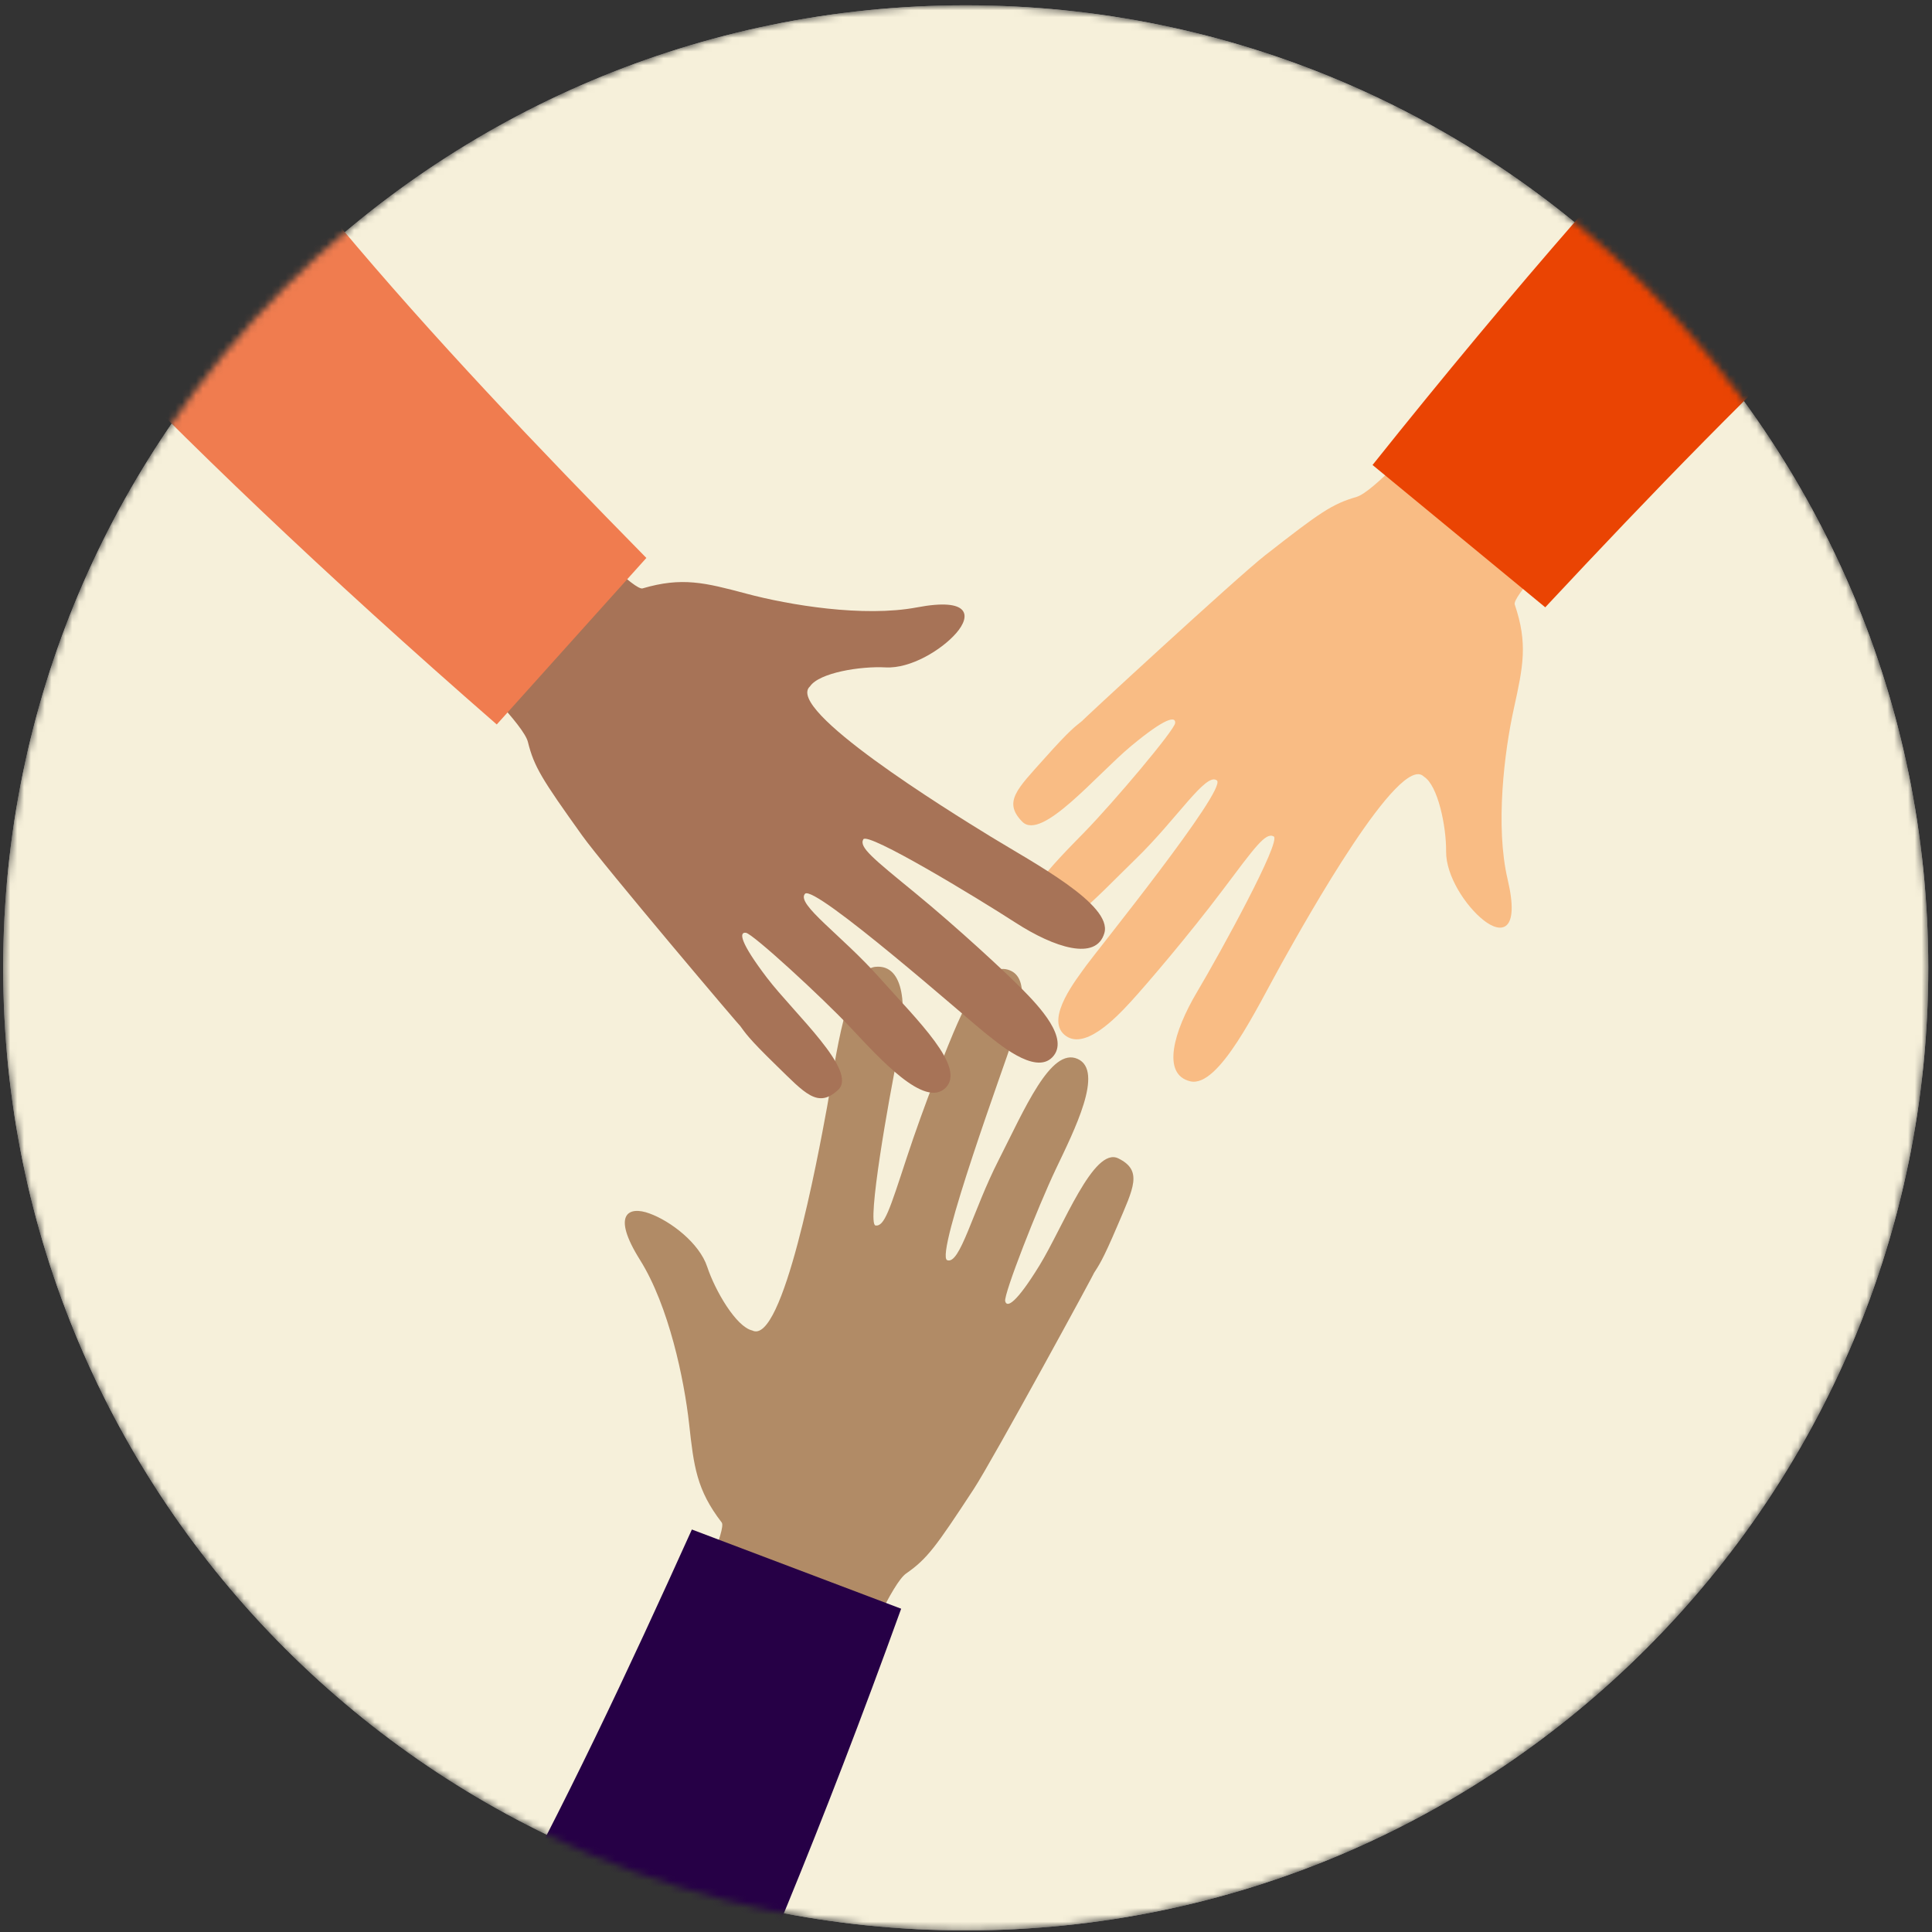 <svg width="281" height="281" viewBox="0 0 281 281" fill="none" xmlns="http://www.w3.org/2000/svg">
<rect x="0" y="0" width="281" height="281" fill="#333333" stroke="none"/>
<mask id="mask0_623_65" style="mask-type:luminance" maskUnits="userSpaceOnUse" x="0" y="0" width="281" height="281">
<path d="M140.46 280.77C217.78 280.77 280.46 218.09 280.46 140.77C280.46 63.45 217.78 0.77 140.46 0.77C63.14 0.77 0.46 63.45 0.46 140.77C0.46 218.09 63.14 280.77 140.46 280.77Z" fill="white"/>
</mask>
<g mask="url(#mask0_623_65)">
<path d="M140.46 280.77C217.78 280.77 280.46 218.09 280.46 140.77C280.46 63.45 217.78 0.77 140.46 0.77C63.14 0.77 0.46 63.45 0.46 140.77C0.46 218.09 63.14 280.77 140.46 280.77Z" fill="#FEF9F7"/>
<path d="M140.46 280.77C217.78 280.77 280.46 218.09 280.46 140.77C280.46 63.45 217.78 0.77 140.46 0.77C63.14 0.77 0.46 63.45 0.46 140.77C0.46 218.09 63.14 280.77 140.46 280.77Z" fill="#F6F0DA"/>
<path d="M94.46 176.49C97.54 177.6 101.72 180.8 102.86 184.25C104 187.7 107.06 192.98 109.41 193.51C113.86 195.79 118.95 168.33 120.28 161.08C121.61 153.83 123.07 141.02 127.34 140.62C131.61 140.22 131.98 146.62 130.62 153.24C129.26 159.86 126.04 178.06 127.34 178.24C128.64 178.42 129.39 175.96 131.88 168.38C134.37 160.8 137.88 151.93 139.28 148.8C140.68 145.67 143.47 139.73 146.9 141.14C150.33 142.55 147.77 149.5 147.12 151.69C146.47 153.88 135.9 182.6 137.77 183.29C139.64 183.98 141.46 176.15 145.24 168.74C149.02 161.33 152.82 152.27 156.73 154.01C160.64 155.75 156.23 164.44 153.58 170.01C150.93 175.58 145.96 188.25 146.2 189.25C146.44 190.25 147.78 189.6 151.2 184.03C154.62 178.46 159.05 166.71 162.65 168.48C166.25 170.25 164.86 172.79 162.57 178.17C160.28 183.55 159.8 184.05 159.07 185.22C159.8 184.05 144.39 212.36 141.63 216.57C136.1 225.01 134.87 226.71 131.79 228.86C127.94 231.55 115.79 264.03 113.79 269.45C111.79 274.87 84.79 266.45 87.84 260.08C90.89 253.71 106.32 223.19 104.97 221.44C101.32 216.71 100.91 213.29 100.23 207.11C99.52 200.68 97.29 189.95 93.08 183.24C88.87 176.53 91.46 175.38 94.46 176.49Z" fill="#B18B66"/>
<path fill-rule="evenodd" clip-rule="evenodd" d="M0.74 429.57C17.74 424.87 62.82 372.39 74.88 355.79C87.65 338.21 108.29 297.05 131.07 233.98L100.63 222.46C82.05 263.66 62.73 303.03 39.12 329.67C16.12 355.57 -34.65 391.03 -33.55 407.41C-32.45 423.79 -16.3 434.27 0.74 429.57Z" fill="#260046"/>
<path d="M215.78 133.84C213.22 131.84 210.29 127.42 210.33 123.84C210.37 120.26 209.15 114.22 207.1 112.96C203.62 109.38 189.97 133.74 186.38 140.18C182.79 146.62 177.28 158.27 173.11 157.27C168.94 156.27 170.66 150.08 174.11 144.27C177.56 138.46 186.43 122.27 185.25 121.65C184.07 121.03 182.57 123.15 177.78 129.52C172.99 135.89 166.78 143.17 164.48 145.68C162.18 148.19 157.59 152.92 154.8 150.49C152.01 148.06 156.67 142.29 157.99 140.43C159.31 138.57 178.55 114.77 176.99 113.51C175.43 112.25 171.2 119.09 165.24 124.88C159.28 130.67 152.76 138.05 149.62 135.14C146.48 132.23 153.45 125.42 157.74 121.02C162.03 116.62 170.82 106.2 170.92 105.17C171.02 104.14 169.54 104.33 164.51 108.51C159.48 112.69 151.51 122.39 148.68 119.51C145.85 116.63 147.97 114.73 151.86 110.37C155.75 106.01 156.37 105.69 157.44 104.82C156.37 105.69 180.07 83.82 184.04 80.74C191.99 74.53 193.7 73.32 197.31 72.27C201.82 70.96 223.8 44.11 227.43 39.63C231.06 35.15 253.88 51.77 248.95 56.84C244.02 61.91 219.59 85.84 220.31 87.92C222.24 93.58 221.53 96.92 220.19 103.02C218.79 109.33 217.46 120.21 219.28 127.91C221.1 135.61 218.34 135.88 215.78 133.84Z" fill="#F9BC84"/>
<path fill-rule="evenodd" clip-rule="evenodd" d="M385.93 -75.66C368.28 -76.66 308.76 -41.48 292.01 -29.66C274.26 -17.1 241.46 15.24 199.63 67.63L224.75 88.33C255.59 55.33 286.54 24.23 317.47 6.59C347.53 -10.55 407.05 -27.79 411.28 -43.65C415.51 -59.51 403.58 -74.63 385.93 -75.66Z" fill="#EA4403"/>
<path d="M139.09 92.07C136.94 94.54 132.44 97.27 128.81 97.07C125.18 96.87 119.16 97.83 117.81 99.83C114.08 103.15 137.81 117.83 144.11 121.69C150.41 125.55 161.8 131.56 160.63 135.69C159.46 139.82 153.34 137.84 147.68 134.18C142.02 130.52 126.19 120.93 125.56 122.08C124.93 123.23 126.94 124.82 133.11 129.88C139.28 134.94 146.27 141.43 148.68 143.88C151.09 146.33 155.63 151.07 153.07 153.76C150.51 156.45 144.96 151.54 143.16 150.14C141.36 148.74 118.4 128.5 117.08 130C115.76 131.5 122.4 136 127.94 142.23C133.48 148.46 140.56 155.23 137.52 158.23C134.48 161.23 127.97 153.98 123.76 149.51C119.55 145.04 109.51 135.81 108.49 135.67C107.47 135.53 107.59 137.01 111.55 142.21C115.51 147.41 124.86 155.77 121.9 158.52C118.94 161.27 117.09 159.03 112.9 154.95C108.71 150.87 108.42 150.24 107.59 149.13C108.42 150.24 87.59 125.63 84.68 121.53C78.81 113.32 77.68 111.53 76.78 107.91C75.67 103.35 49.78 80.24 45.47 76.43C41.16 72.62 58.72 50.49 63.58 55.63C68.44 60.77 91.29 86.2 93.46 85.58C99.19 83.89 102.53 84.74 108.54 86.34C114.78 88.01 125.6 89.81 133.37 88.34C141.14 86.87 141.24 89.59 139.09 92.07Z" fill="#A77357"/>
<path fill-rule="evenodd" clip-rule="evenodd" d="M-62.93 -86.9C-64.72 -69.31 -32.08 -8.33 -20.93 8.91C-9.21 27.17 21.7 61.31 72.25 105.37L94.01 81.15C62.33 48.92 32.61 16.67 16.31 -14.98C0.46 -45.75 -14.2 -105.95 -29.87 -110.85C-45.54 -115.75 -61.14 -104.49 -62.93 -86.9Z" fill="#F07C4F"/>
</g>
</svg>
